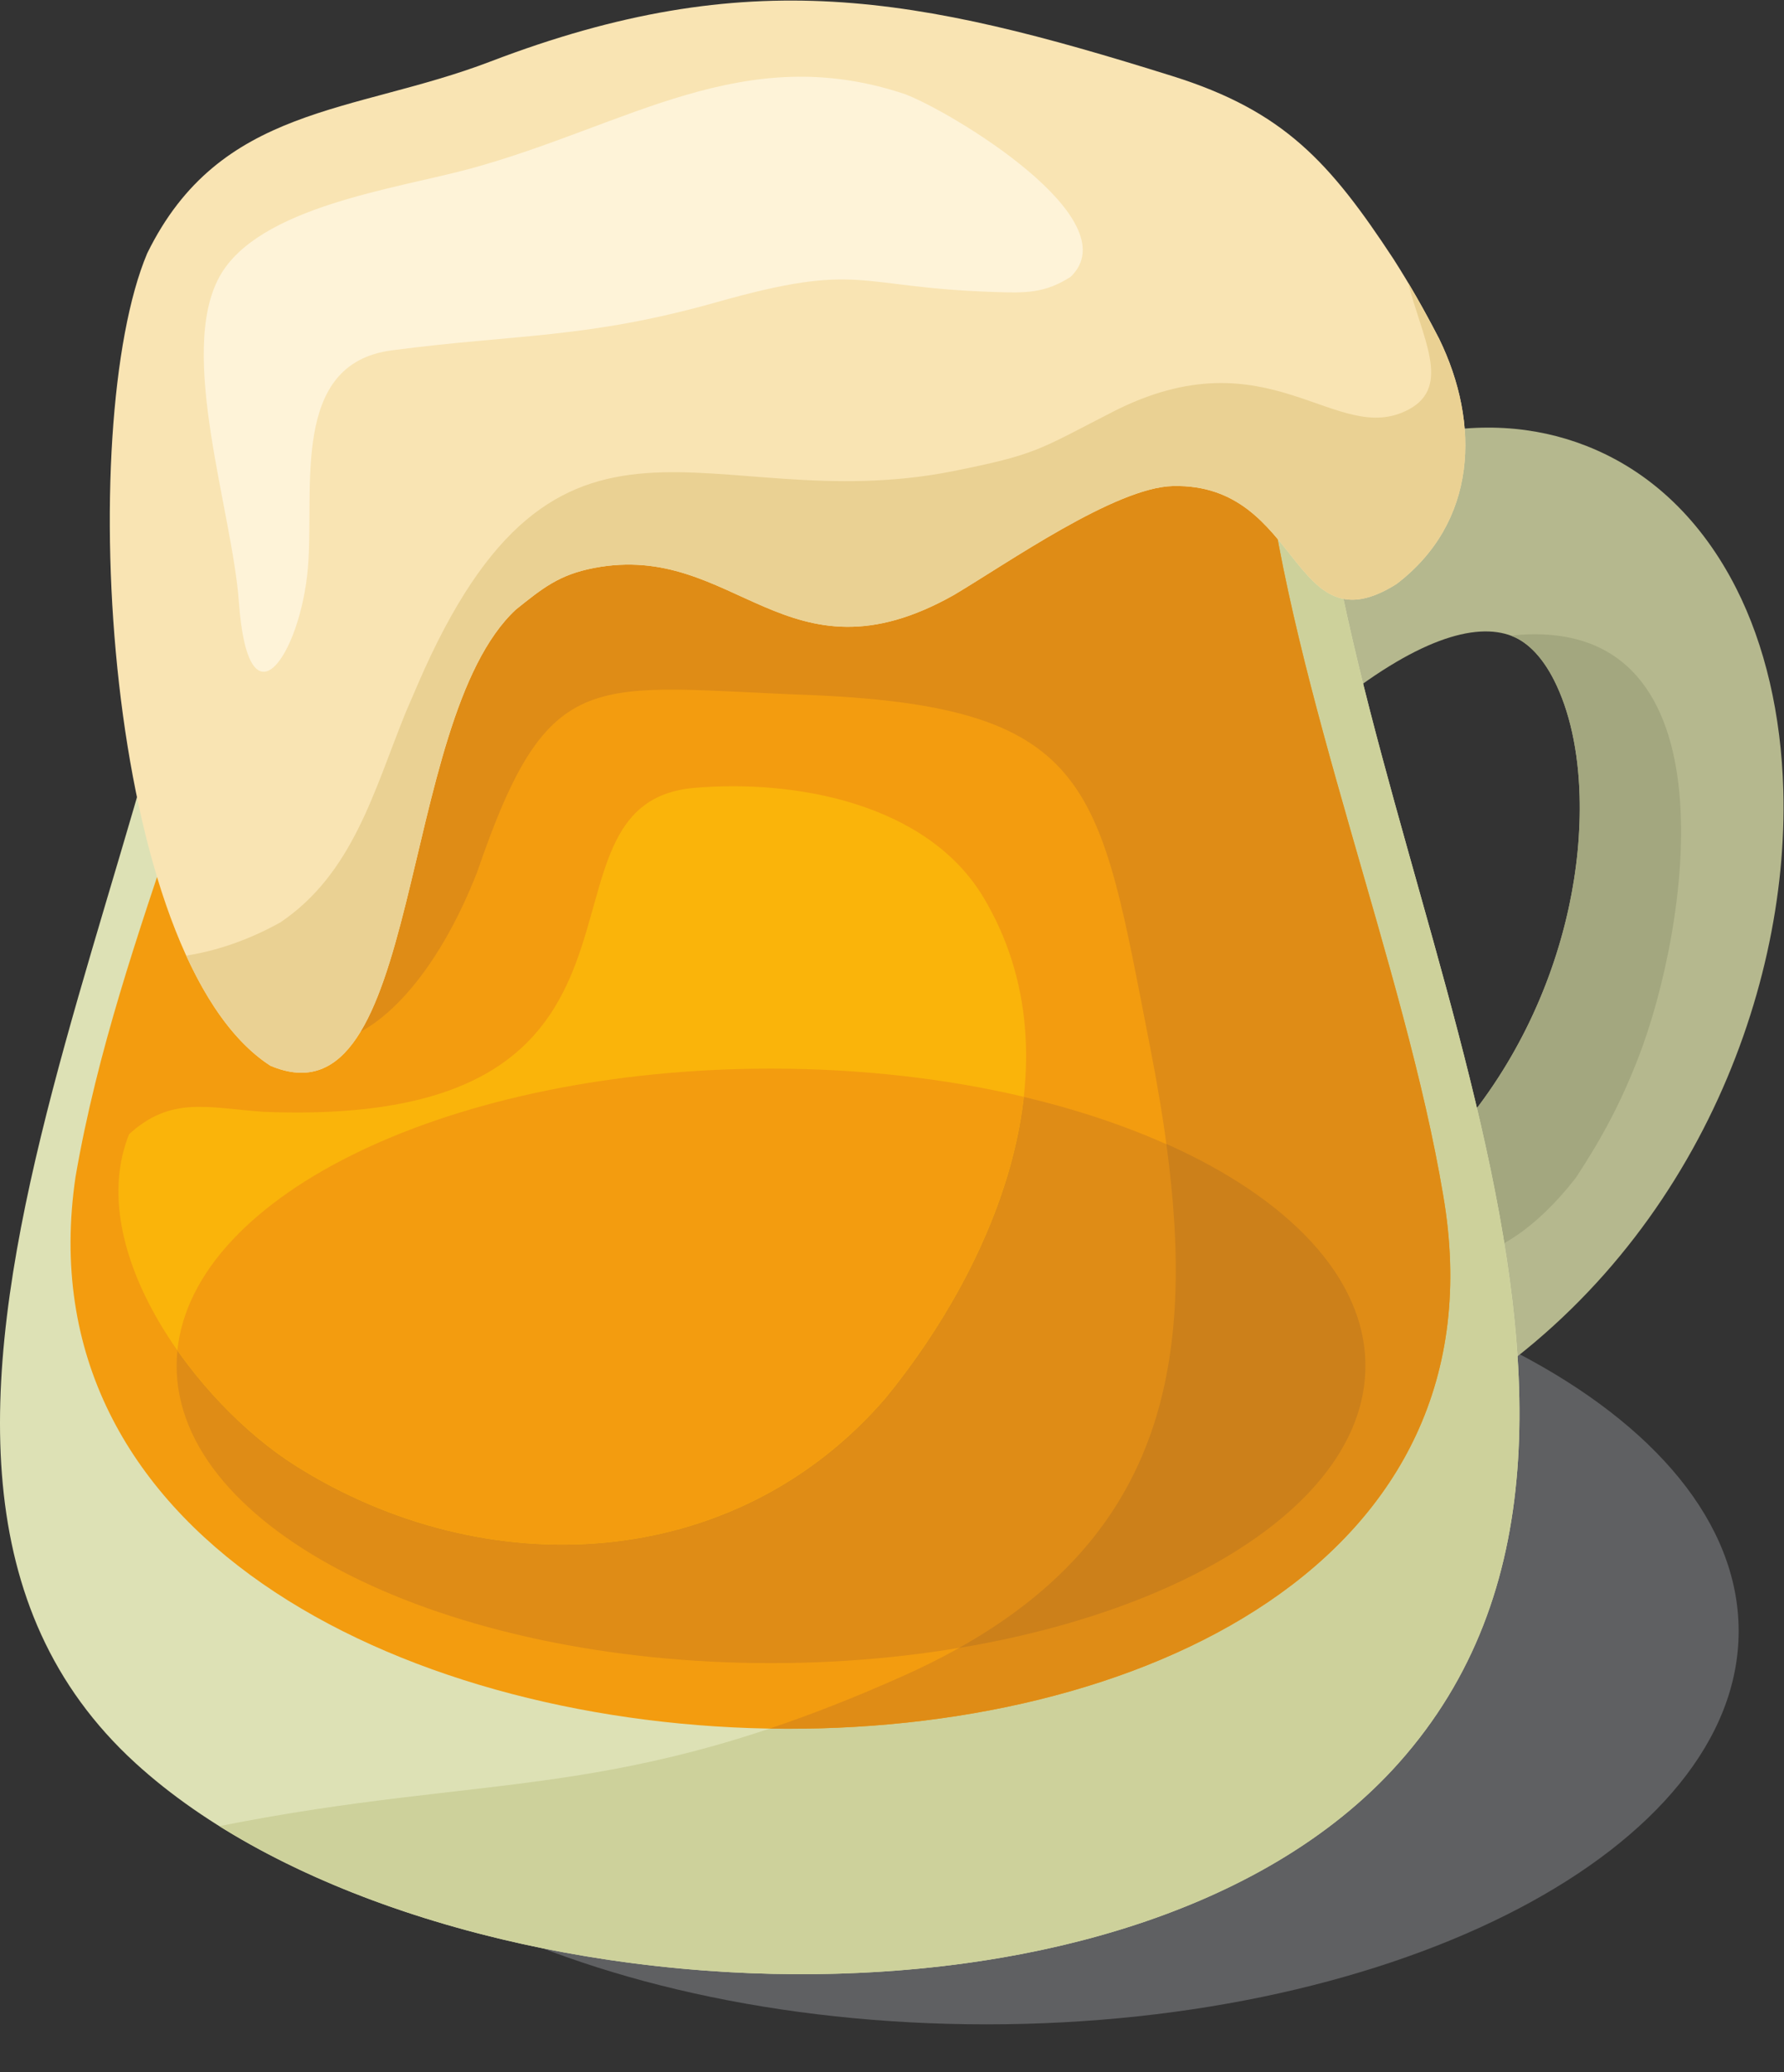 <?xml version="1.0" encoding="UTF-8" standalone="no"?>
<svg
   xmlns:dc="http://purl.org/dc/elements/1.1/"
   xmlns:cc="http://creativecommons.org/ns#"
   xmlns:rdf="http://www.w3.org/1999/02/22-rdf-syntax-ns#"
   xmlns:svg="http://www.w3.org/2000/svg"
   xmlns="http://www.w3.org/2000/svg"
   viewBox="0 0 603.213 700.507"
   height="700.507"
   width="603.213"
   xml:space="preserve"
   id="svg2"
   version="1.1"><rect x="0" y="0" width="603.213" height="700.507" fill="#333333" stroke="none"/><defs
     id="defs6" /><g
     transform="matrix(1.333,0,0,-1.333,0,757.507)"
     id="g10"><g
       transform="scale(0.1)"
       id="g12"><path
         id="path64"
         style="fill:#5f6062;fill-opacity:1;fill-rule:evenodd;stroke:none"
         d="m 2502.31,548.879 c 1050.85,0 1907.89,447.941 1907.89,997.181 0,549.23 -857.04,997.17 -1907.89,997.17 -1050.85,0 -1907.908,-447.94 -1907.908,-997.17 0,-549.24 857.058,-997.181 1907.908,-997.181" /><path
         id="path66"
         style="fill:#b5b88e;fill-opacity:1;fill-rule:evenodd;stroke:none"
         d="m 3047.41,4286.25 c 382.35,310.66 716.19,367.73 976.4,265.68 167.26,-65.61 294.73,-193.02 379.91,-360.61 73.56,-144.75 114.37,-321.79 119.79,-512.74 14.83,-524.78 -243.79,-1184.09 -836.44,-1548.91 l -271.54,441.75 c 418.86,257.87 601.72,722.99 591.25,1092.98 -3.26,114.29 -25.43,215.84 -65.06,293.87 -28.06,55.16 -64.06,94.78 -106.35,111.36 -93.96,36.84 -246.11,-9.45 -461.69,-184.6 l -326.27,401.22" /><path
         id="path68"
         style="fill:#a3a77f;fill-opacity:1;fill-rule:evenodd;stroke:none"
         d="m 3442.75,2588.78 c 399.54,260.94 574.23,713.77 564.03,1075.62 -3.26,114.29 -25.43,215.84 -65.06,293.87 -28.06,55.16 -64.06,94.78 -106.35,111.36 l -2.97,1.1 c 6.82,0.71 13.61,1.38 20.54,1.9 554.52,40.82 429.19,-747.62 302.68,-1072.52 -44.56,-114.44 -91.22,-202.29 -158.55,-304.51 -201.4,-258.97 -412.44,-257.65 -554.32,-106.82" /><path
         id="path70"
         style="fill:#dde1b5;fill-opacity:1;fill-rule:evenodd;stroke:none"
         d="m 557.691,4671.16 c 925.279,0 1850.579,0 2775.839,0 71.44,-1153.19 983.13,-2597.12 214.29,-3459.58 -688.13,-771.932 -2489.07,-653.67 -3204.437,0 -852.922,779.39 142.879,2306.39 214.308,3459.58" /><path
         id="path72"
         style="fill:#cdd19b;fill-opacity:1;fill-rule:evenodd;stroke:none"
         d="M 865.973,4671.16 H 3333.53 c 71.44,-1153.19 983.13,-2597.12 214.29,-3459.58 -627.47,-703.9 -2180.1,-667.541 -2991.316,-160.02 692.946,138.21 1007.596,55.9 1734.196,380.76 734.83,328.49 766.41,882.11 625.82,1599.08 -127.77,651.34 -135.77,855.86 -847.25,888.09 -568.64,20.15 -674.69,90.23 -859.06,-448.78 -202.09,-515.19 -583.491,-633.29 -672.476,-20.68 -23.425,352.47 314.161,-258.89 318.735,735.04 1.265,274.97 -12.891,416.33 9.504,486.09" /><path
         id="path74"
         style="fill:#f39c0f;fill-opacity:1;fill-rule:evenodd;stroke:none"
         d="M 683.723,4532.95 C 606.055,3887.96 301.344,3334.96 191.625,2698.34 -75.984,889.57 3981.46,791.148 3660.7,2651.49 c -96.78,578.07 -381.64,1273.72 -453.35,1881.46 -841.2,0 -1682.43,0 -2523.627,0" /><path
         id="path76"
         style="fill:#df8c16;fill-opacity:1;fill-rule:evenodd;stroke:none"
         d="m 1952.22,1298.97 c 938.74,-16.11 1868.5,424.35 1708.48,1352.52 -96.78,578.07 -381.64,1273.72 -453.35,1881.46 H 853.207 c -0.184,-81.14 3.977,-193.37 3.262,-347.88 -4.574,-993.93 -342.16,-382.57 -318.735,-735.04 88.985,-612.61 470.386,-494.51 672.476,20.68 184.37,539.01 290.42,468.93 859.06,448.78 711.48,-32.23 719.48,-236.75 847.25,-888.09 140.59,-716.97 109.01,-1270.59 -625.82,-1599.08 -123.44,-55.18 -234.95,-98.59 -338.48,-133.35" /><path
         id="path78"
         style="fill:#f9e4b3;fill-opacity:1;fill-rule:evenodd;stroke:none"
         d="m 2419.37,4173.65 c -425.03,-239.35 -554.15,137.46 -912.54,68.68 -88.72,-17.04 -130.23,-51.01 -198.29,-105.49 C 1002.75,3852.71 1076.13,2813.97 685.688,2980.07 263.047,3253.1 189.102,4603.66 373.422,5040.34 c 184.676,376.73 522.519,353.23 870.548,486.34 655.58,250.72 1082.51,165.95 1730.08,-36.97 283.52,-88.84 399.65,-219.19 560.31,-463.35 43.94,-68.87 78.33,-129.86 115.87,-202.34 105.44,-215.87 97.33,-465.84 -107.9,-622.38 -268.33,-169.23 -238.22,256.22 -567.13,248.46 -146.08,-3.44 -419.56,-195.71 -555.83,-276.45" /><path
         id="path80"
         style="fill:#ead193;fill-opacity:1;fill-rule:evenodd;stroke:none"
         d="m 2419.37,4173.65 c -425.03,-239.35 -554.15,137.46 -912.54,68.68 -88.72,-17.04 -130.23,-51.01 -198.29,-105.49 -305.79,-284.13 -232.41,-1322.87 -622.852,-1156.77 -84.95,54.89 -155.786,153.34 -213.286,279.1 77.891,12.41 157.356,39.23 238.578,84.17 184.098,124.23 237.04,332.43 317.77,531.9 l 30.72,71.29 c 357.79,830.58 735.25,419.29 1354.64,540.63 216.21,43.19 218.67,53.86 407.59,150.69 398.53,204.26 567.7,-93 752.49,6.93 108.71,58.77 31.62,183.88 -2.51,321.18 27.56,-46.11 52.28,-91.21 78.55,-141.94 105.44,-215.87 97.33,-465.84 -107.9,-622.38 -268.33,-169.23 -238.22,256.22 -567.13,248.46 -146.08,-3.44 -419.56,-195.71 -555.83,-276.45" /><path
         id="path82"
         style="fill:#df8c16;fill-opacity:1;fill-rule:evenodd;stroke:none"
         d="m 1955.73,1464.94 c 830.45,0 1507.72,338.65 1507.72,753.85 0,415.21 -677.27,753.86 -1507.72,753.86 -830.43,0 -1507.722,-338.65 -1507.722,-753.86 0,-415.2 677.292,-753.85 1507.722,-753.85" /><path
         id="path84"
         style="fill:#cc801a;fill-opacity:1;fill-rule:evenodd;stroke:none"
         d="m 2958.57,2781.66 c 74.6,-549.56 -6.13,-986.61 -525.87,-1278.18 598.9,99.79 1030.75,382.32 1030.75,715.31 0,223.83 -195.15,424.79 -504.88,562.87" /><path
         id="path86"
         style="fill:#fab40a;fill-opacity:1;fill-rule:evenodd;stroke:none"
         d="m 327.438,2806.32 c -117.735,-293.6 172.32,-683.23 422.335,-840.77 479.107,-301.89 1110.857,-275.73 1496.587,171.86 275.93,337.67 496.47,853.17 248.73,1268.7 -142.7,239.34 -477.7,300.44 -733.63,278.54 -456.55,-39.11 20.98,-866.74 -1093.628,-821.49 -141.285,10.12 -234.16,40.48 -340.394,-56.84" /><path
         id="path88"
         style="fill:#f39c0f;fill-opacity:1;fill-rule:evenodd;stroke:none"
         d="m 1955.7,2972.65 c 229.3,0 446.62,-25.64 641.2,-71.42 -30.84,-278.79 -180.13,-555.24 -350.54,-763.82 C 1860.63,1689.82 1228.88,1663.66 749.773,1965.55 646.078,2030.89 535.523,2136.16 450,2257.94 c 40.73,398.14 699.29,714.71 1505.7,714.71" /><path
         id="path90"
         style="fill:#fef3d8;fill-opacity:1;fill-rule:evenodd;stroke:none"
         d="m 2715.81,4980.71 c 151.23,145.4 -300.24,417.45 -419.66,463.08 -410.51,137.75 -702.9,-79.31 -1101.97,-188.43 -187.86,-51.36 -539.61,-96.05 -637.578,-274.57 -106.512,-194.1 32.753,-594.86 49.328,-824.69 24.058,-333.73 156.664,-132.31 175.121,86.69 16.976,201.38 -45.856,517.18 212.355,551.38 312.574,41.39 494.534,28.95 823.964,122.06 370.15,104.61 349.49,37.46 704.6,25.97 78.24,-2.54 127.7,-3.99 193.84,38.51" /></g></g></svg>